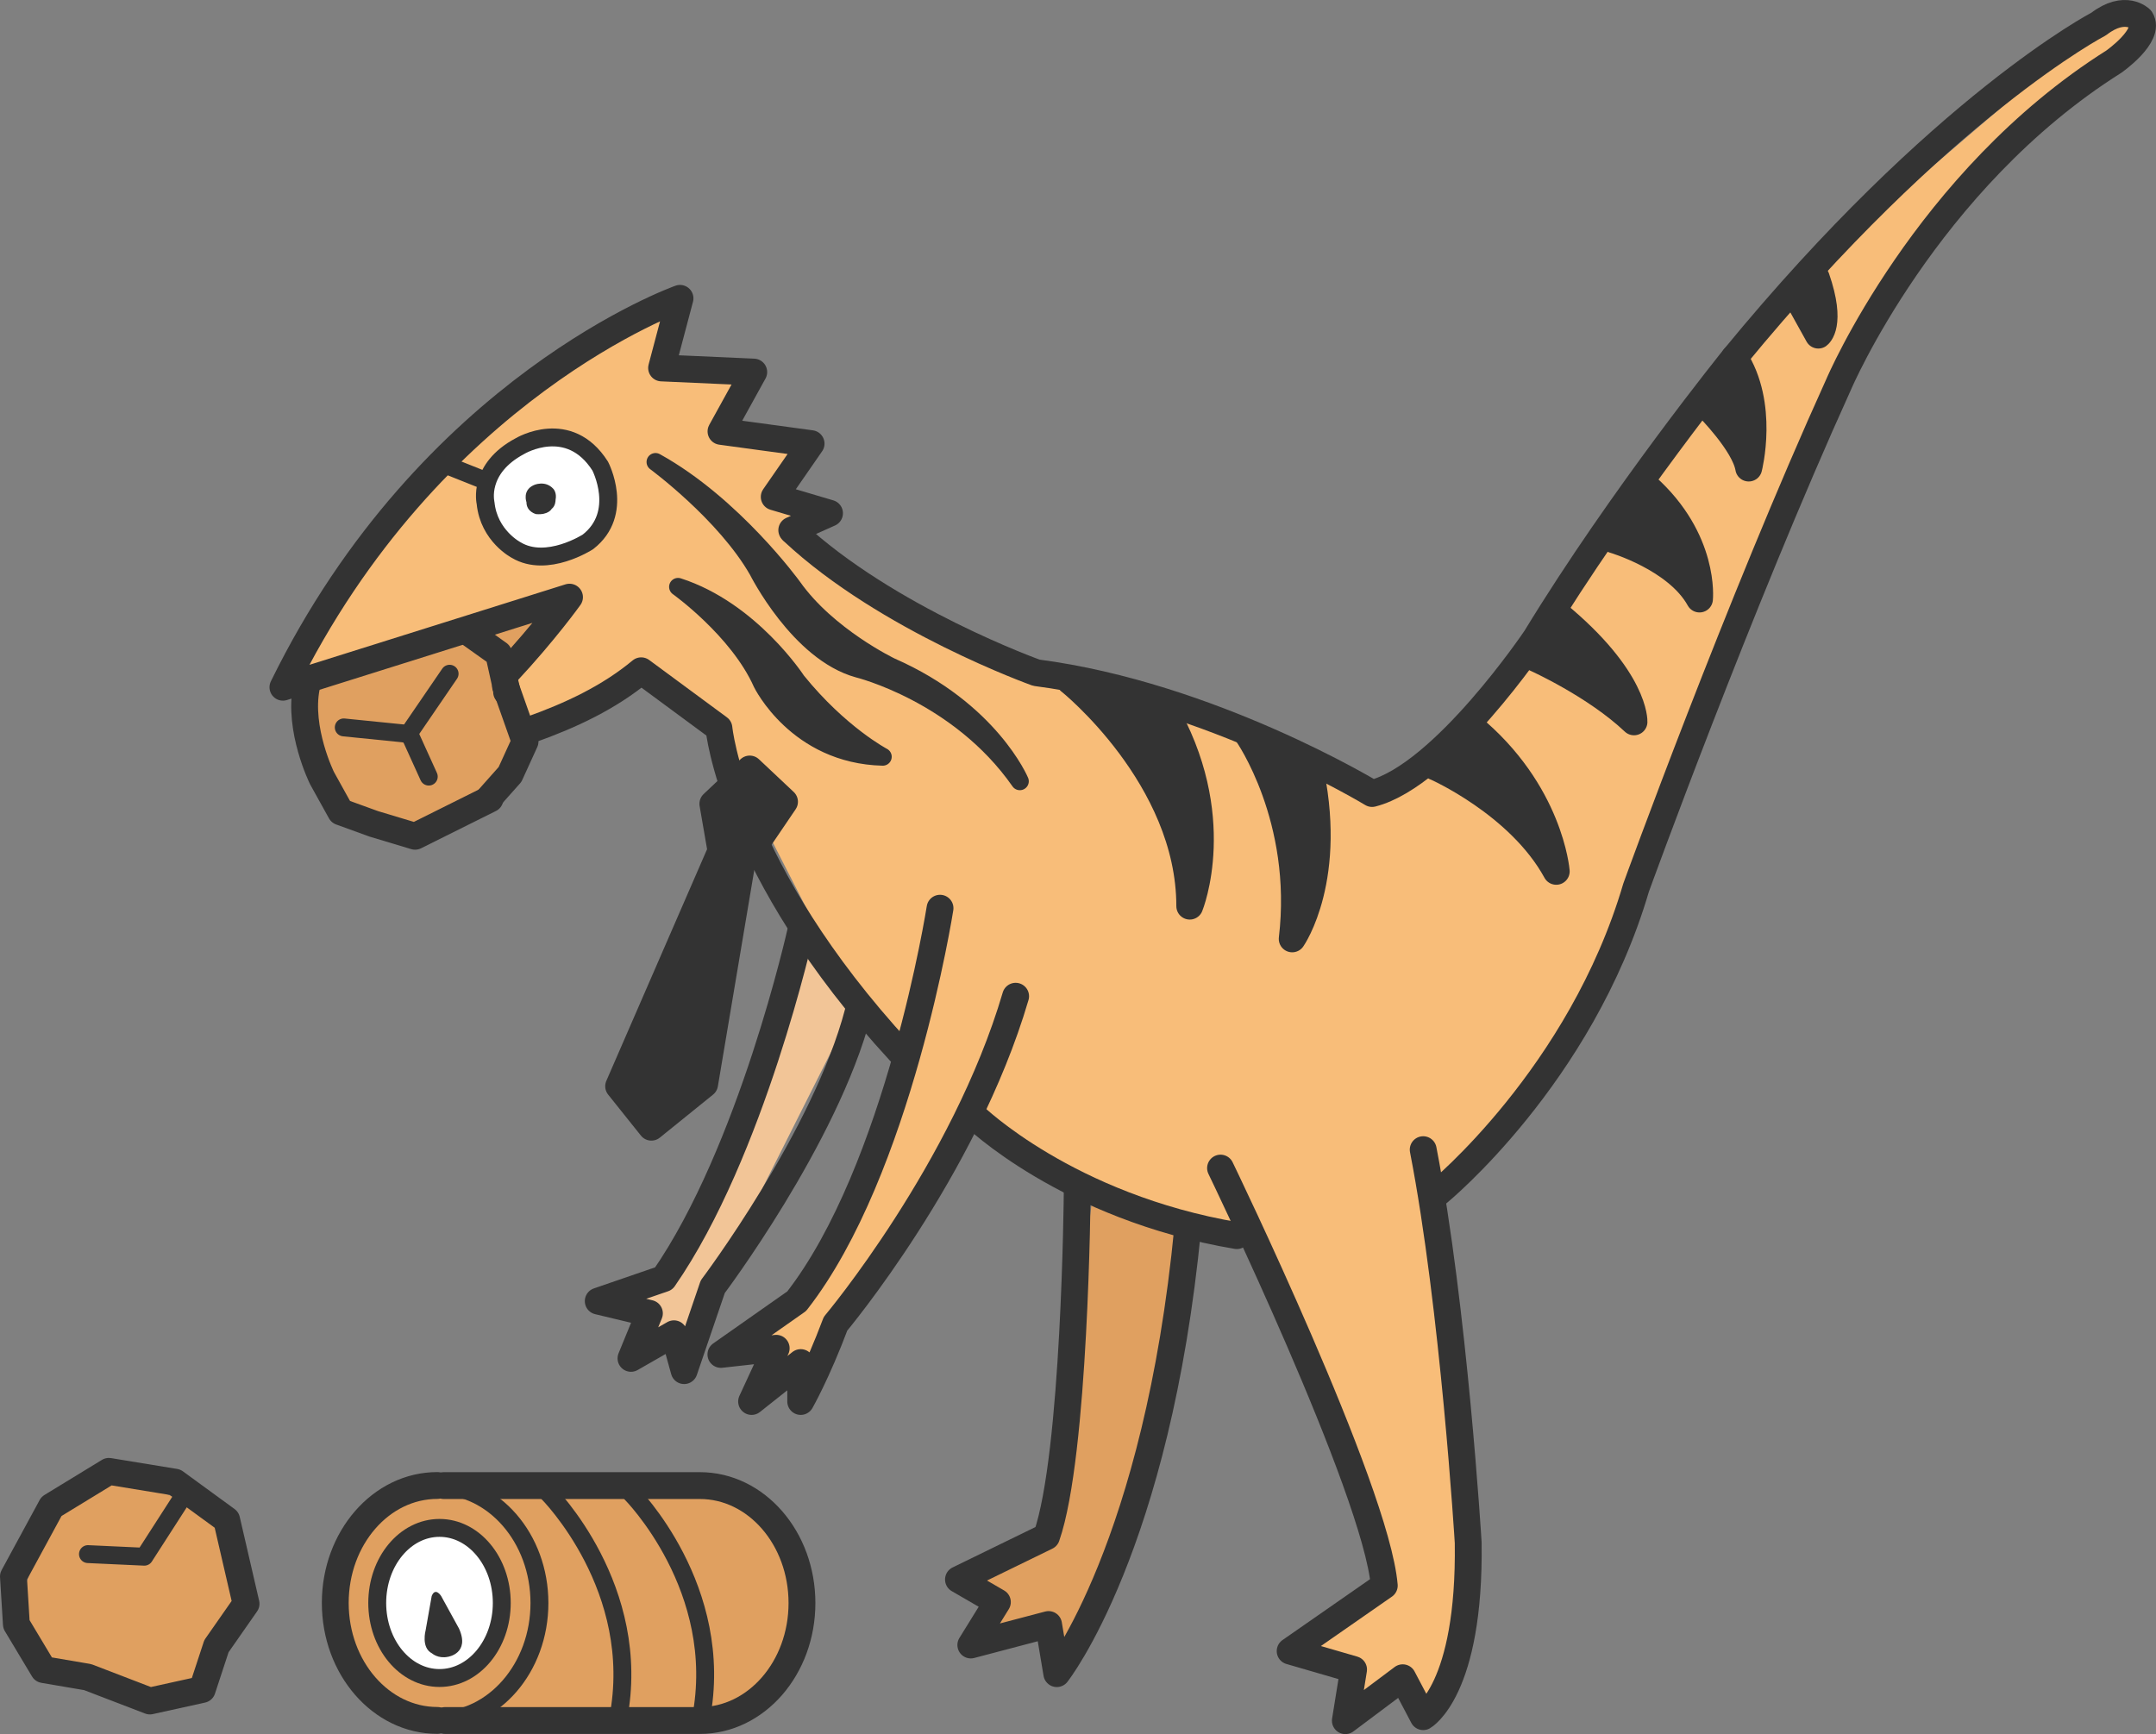 <?xml version="1.0" encoding="UTF-8"?><svg id="_レイヤー_2" xmlns="http://www.w3.org/2000/svg" viewBox="0 0 240.96 193.84"><rect x="0" y="0" width="240.96" height="193.84" fill="#808080" stroke="none"/><defs><style>.cls-1{fill:#f8bd79;}.cls-2{fill:#f2c597;}.cls-3,.cls-4,.cls-5{fill:#333;}.cls-6{fill:#e0a060;}.cls-4,.cls-7,.cls-8{stroke-width:2px;}.cls-4,.cls-7,.cls-8,.cls-5,.cls-9{stroke:#333;stroke-linecap:round;stroke-linejoin:round;}.cls-7{fill:#fff;}.cls-8,.cls-9{fill:none;}.cls-5,.cls-9{stroke-width:3px;}</style></defs><g id="_レイヤー_1-2"><g><polygon class="cls-6" points="49.83 70.85 62.96 67.22 54.33 80.72 49.83 70.85"/><polygon class="cls-2" points="90.08 104.6 83.96 122.97 76.58 141.72 66.86 145.44 71.08 146.6 71.71 150.97 75.21 149.22 76.96 152.22 79.67 143.84 95.71 111.97 90.08 104.6"/><polygon class="cls-6" points="122.17 133.31 133.42 136.56 125.08 176.72 118.58 185.89 116.92 182.22 109.83 182.89 111.42 179.22 107.58 175.89 117.25 171.39 122.17 133.31"/><polygon class="cls-6" points="38.83 172.81 44.42 166.64 80.83 166.14 88.42 173.22 89.33 184.89 82.33 191.22 44.33 190.97 38 183.64 38.83 172.81"/><ellipse class="cls-7" cx="49.12" cy="179.18" rx="6.96" ry="8.39"/><polygon class="cls-6" points="4.33 173.22 7.25 167.64 13.33 165.06 25 169.39 28 179.56 22.5 188.81 15.92 189.97 8.92 187.22 4.58 185.97 2 179.39 4.33 173.22"/><path class="cls-1" d="m47.67,53.72l-5.92,7.33-8.42,14.08,28.38-7.29-5.12,7.81,2.69,6.06,12.62-6.56,8.46,6.22,1.81,4.59,9.42,18.42,9.08,13.92-2.33,12.33-9.28,14.8-3.8,3.2,2.17,3.5,4.33.08s3.08-5,3.08-5.5,13.33-22.42,13.33-22.42l12.5,8.17,18.67,5.92,13.25,30.92,2.13,7.94-8.96,6.4,4.75,2.67.33,5.33,5.94-4.1,2.29,4.35,4.86-6.08.75-21.08-5-31,14.83-15.5,10.08-24.75,13-33.33,18.5-34.58,23.25-21.5-2.5-3.33-29.58,25.33-16.25,18.25-19.36,27.01-13.47,15.16-5.58,1.92-21.5-9.5-16.17-4.08-12.5-5.67-12.46-8.89,1.87-2.78-5.3-1.94,4.12-5.95-9.23-.94,2.5-6.08-9.97-1.44,1.13-6.14-10.67,4.42-16.75,14.33Z"/><polyline class="cls-6" points="51.33 70.85 56 75.14 58.92 83.39 56.42 88.47 48.42 92.31 44.67 93.72 38.07 91.31 34 81.81 34.96 75.35"/><g><polyline class="cls-9" points="54.67 89.19 57 86.57 58.68 82.89 56.5 76.72"/><path class="cls-9" d="m34.25,76.78c-.95,4.77,1.74,10.2,1.74,10.2l2.09,3.77,3.69,1.34,4.62,1.39,8.37-4.17"/><path class="cls-9" d="m56.62,77.36s.04,0,.06,0l-.95-4.27-3.58-2.55"/></g><path class="cls-3" d="m48.25,178.39l-.68,3.84s-.54,1.96.72,2.59c0,0,.67.61,1.77.38,0,0,2.5-.36,1.24-3.16l-2-3.64s-.64-1.02-1.05,0Z"/><path class="cls-9" d="m59.21,81.6c4.59-1.63,8.83-3.62,12.45-6.62l8.69,6.41s1.47,15.81,20.23,36.17"/><path class="cls-9" d="m88.49,59.26l4.22-1.89-6.18-1.83,4.12-5.95-10.07-1.37,3.66-6.63-10.3-.46,2.06-7.78s-27.91,9.84-44.38,43.47l32.03-10.07s-2.71,3.81-7.07,8.48"/><path class="cls-9" d="m105.06,101.52s-4.58,29.28-16.02,43.93l-8.47,5.95,6.18-.69-2.75,5.95,5.49-4.35v4.35s1.83-3.2,3.89-8.69c0,0,14.41-17.16,20.13-36.61"/><path class="cls-9" d="m108.83,124.72s10.42,10.19,29.4,13.4"/><path class="cls-9" d="m136.41,130.57s17.39,35.92,18.3,46.67l-10.52,7.32,7.09,2.06-.92,5.72,6.41-4.8,2.29,4.35s5.26-2.97,5.03-19.45c0,0-1.6-26.31-5.03-43.93"/><path class="cls-9" d="m160.75,133.31s15.92-13.03,22.1-34.08c0,0,11.44-31.57,22.65-56.28,0,0,9.7-22.79,30.75-36.06,0,0,4.17-2.92,3-4.75,0,0-1.72-1.75-4.69.54,0,0-17.62,9.15-40.72,37.29,0,0-12.58,15.56-22.19,31.34,0,0-10.3,15.33-18.3,17.39,0,0-18.07-10.98-37.52-13.5,0,0-16.68-5.96-27.2-15.79"/><path class="cls-9" d="m89.51,104.03s-5.49,24.71-15.33,38.89l-7.32,2.52,5.72,1.37-2.06,5.03,4.8-2.75,1.14,4.12,3.2-9.38s12.58-16.7,16.24-30.66"/><path class="cls-9" d="m120.39,133.32s-.23,29.28-3.43,38.44l-9.84,4.8,4.35,2.52-2.97,4.8,8.69-2.29.92,5.49s11.21-14.18,14.64-49.88"/><polygon class="cls-5" points="80.58 95.11 79.67 89.85 83.79 85.96 87.68 89.62 82.87 96.71 78.75 121.19 72.8 126 69.14 121.42 80.58 95.11"/><path class="cls-5" d="m119.58,76.14s13.39,10.73,13.39,25.15c0,0,4.12-10.07-2.97-22.19l-10.42-2.95Z"/><path class="cls-5" d="m139.42,82.06s6.6,9.39,5,22.89c0,0,4.8-6.86,1.83-19.68l-6.83-3.21Z"/><path class="cls-5" d="m160.43,85.73s9.38,4.12,13.5,11.67c0,0-.69-8.92-9.61-16.24l-3.89,4.58Z"/><path class="cls-5" d="m171.64,73.6s6.63,2.97,10.98,7.09c0,0,.23-4.8-8.69-12.13l-2.29,5.03Z"/><path class="cls-5" d="m180.33,60.33s7.09,2.06,9.61,6.63c0,0,.69-6.63-5.95-12.58l-3.66,5.95Z"/><path class="cls-5" d="m190.86,45.46s4.12,4.12,4.58,6.86c0,0,1.83-7.09-1.6-12.35l-2.97,5.49Z"/><path class="cls-5" d="m200.93,33.34l2.29,4.12s1.6-1.14-.23-6.41l-2.06,2.29Z"/><path class="cls-4" d="m75.78,65.6s6.72,4.79,9.38,10.75c0,0,3.89,8.01,13.5,8.24,0,0-4.8-2.52-9.61-8.47,0,0-5.13-7.9-13.27-10.52Z"/><path class="cls-4" d="m73.26,51.64s7.78,5.72,11.44,12.13c0,0,4.58,9.15,11.21,10.98,0,0,11.21,2.75,18.07,12.58,0,0-3.32-7.94-14.41-12.81,0,0-7.07-3.38-10.98-8.92,0,0-6.63-9.15-15.33-13.96Z"/><path class="cls-7" d="m54.27,56.22s-.94-3.83,3.87-6.37c0,0,5.44-3.25,8.94,2.25,0,0,2.75,5.26-1.37,8.47,0,0-4.58,2.97-8.01.92,0,0-3.06-1.57-3.43-5.26Z"/><line class="cls-4" x1="49.83" y1="51.97" x2="53.59" y2="53.47"/><path class="cls-3" d="m61.65,56.89s-.35.69-1.73.58c0,0-1.08-.25-1.08-1.33,0,0-.5-1.33.83-1.92,0,0,1.25-.58,2.17.42,0,0,.42.42.25,1.25,0,0,.02.65-.44,1Z"/><polyline class="cls-8" points="38.42 81.31 45.76 82.05 47.92 86.81"/><line class="cls-8" x1="50.25" y1="75.31" x2="45.58" y2="82.14"/><path class="cls-8" d="m48.88,166.06c6.3,0,11.41,5.88,11.41,13.13s-5.11,13.13-11.41,13.13"/><path class="cls-9" d="m48.88,192.31c-6.3,0-11.41-5.88-11.41-13.13s5.11-13.13,11.41-13.13"/><path class="cls-9" d="m49.6,166.06h28.62c6.3,0,11.41,5.88,11.41,13.13s-5.11,13.13-11.41,13.13h-28.47"/><path class="cls-8" d="m61.25,166.89s10.67,10.67,7.83,25.25"/><path class="cls-8" d="m70.5,166.89s10.67,10.67,7.83,25.25"/><polygon class="cls-9" points="9.8 187.47 4.87 186.63 1.83 181.56 1.5 176.22 5.75 168.39 12.17 164.47 19.56 165.68 25.33 169.89 27.5 179.27 24.19 184.01 22.6 188.85 16.75 190.14 9.8 187.47"/><polyline class="cls-8" points="9.83 173.72 16.13 174.01 20.5 167.22"/></g></g></svg>